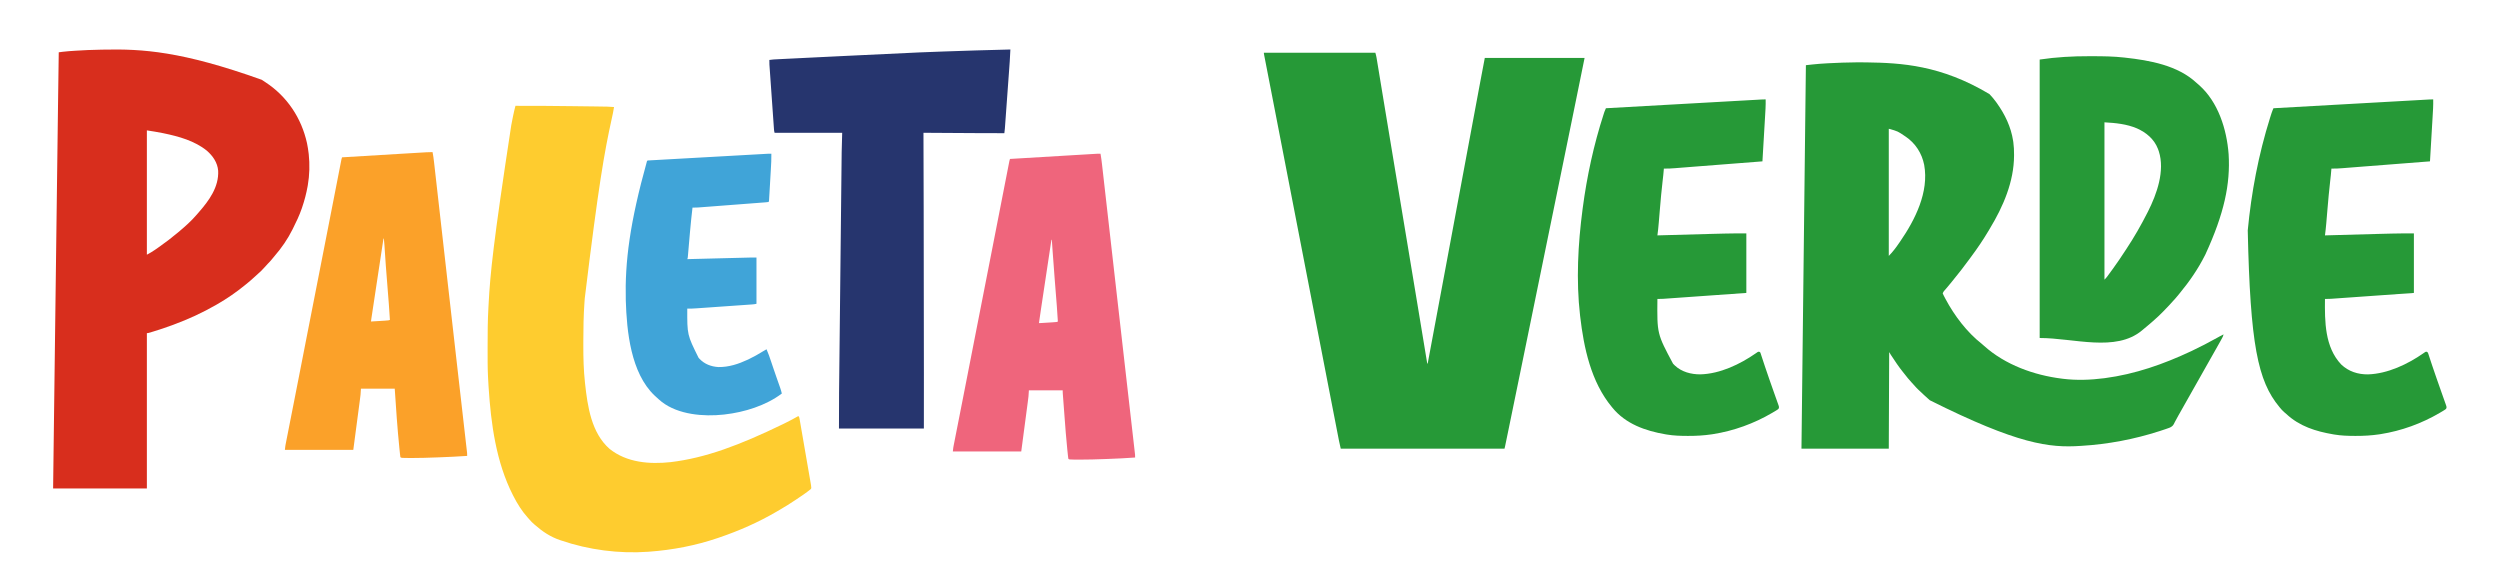 <?xml version="1.0" encoding="UTF-8"?>
<svg version="1.1" xmlns="http://www.w3.org/2000/svg" width="6213" height="1435">
<path d="M0 0 C91.41 0 182.82 0 277 0 C278.236 4.327 279.296 8.152 280.014 12.512 C280.279 14.102 280.279 14.102 280.549 15.725 C280.738 16.882 280.926 18.04 281.121 19.232 C281.328 20.485 281.536 21.739 281.75 23.03 C282.211 25.815 282.67 28.601 283.127 31.388 C283.896 36.076 284.671 40.764 285.446 45.451 C286.622 52.564 287.795 59.678 288.966 66.791 C290.93 78.712 292.899 90.632 294.87 102.552 C295.045 103.609 295.22 104.667 295.4 105.756 C296.321 111.328 297.243 116.899 298.164 122.471 C298.948 127.207 299.731 131.943 300.513 136.678 C308.207 183.223 315.936 229.762 323.672 276.299 C324.145 279.144 324.618 281.989 325.091 284.833 C329.956 314.097 334.821 343.361 339.688 372.625 C344.746 403.048 349.805 433.471 354.862 463.894 C355.343 466.788 355.825 469.681 356.306 472.575 C364.497 521.846 372.676 571.12 380.83 620.398 C382.042 627.723 383.255 635.049 384.468 642.374 C385.304 647.428 386.141 652.482 386.978 657.537 C387.179 658.75 387.379 659.963 387.586 661.213 C389.904 675.211 392.218 689.21 394.528 703.21 C395.919 711.638 397.313 720.067 398.709 728.494 C399.641 734.126 400.57 739.758 401.497 745.39 C402.046 748.724 402.599 752.057 403.152 755.39 C403.404 756.911 403.654 758.431 403.903 759.952 C404.237 761.992 404.576 764.032 404.917 766.071 C405.197 767.766 405.197 767.766 405.482 769.496 C405.746 771.93 405.746 771.93 407 773 C422.05 692.631 437.08 612.257 452.062 531.875 C452.232 530.966 452.401 530.057 452.576 529.121 C455.545 513.192 458.513 497.264 461.482 481.335 C466.928 452.111 472.377 422.887 477.828 393.664 C478.105 392.182 478.105 392.182 478.387 390.67 C482.313 369.622 486.239 348.573 490.166 327.525 C491.851 318.492 493.536 309.46 495.221 300.427 C495.597 298.411 495.973 296.395 496.349 294.378 C501.939 264.416 507.526 234.454 513.111 204.491 C514.569 196.672 516.026 188.853 517.484 181.033 C517.79 179.393 517.79 179.393 518.102 177.72 C519.122 172.249 520.142 166.778 521.162 161.307 C523.323 149.72 525.482 138.133 527.642 126.546 C529.112 118.655 530.583 110.764 532.055 102.872 C532.898 98.352 533.741 93.831 534.583 89.311 C534.741 88.459 534.9 87.607 535.063 86.729 C535.35 85.19 535.637 83.651 535.923 82.111 C540.217 59.062 544.613 36.033 549 13 C630.84 13 712.68 13 797 13 C781.799 87.838 781.799 87.838 777.008 111.351 C776.553 113.584 776.098 115.817 775.643 118.05 C773.497 128.588 771.35 139.125 769.202 149.663 C768.681 152.221 768.159 154.779 767.638 157.337 C756.074 214.079 744.467 270.811 732.817 327.535 C725.944 361.008 719.083 394.483 712.221 427.957 C711.688 430.56 711.155 433.162 710.621 435.765 C700.043 487.371 689.477 538.981 678.924 590.592 C677.42 597.943 675.917 605.294 674.414 612.645 C674.214 613.625 674.214 613.625 674.009 614.625 C665.497 656.249 656.965 697.869 648.434 739.489 C644.874 756.851 641.318 774.214 637.763 791.578 C627.745 840.505 617.723 889.432 607.626 938.343 C607.005 941.352 606.384 944.361 605.763 947.37 C604.81 951.991 603.855 956.612 602.9 961.234 C602.554 962.906 602.209 964.578 601.864 966.251 C601.397 968.513 600.929 970.775 600.461 973.037 C600.071 974.923 600.071 974.923 599.673 976.847 C599.162 979.242 598.594 981.624 598 984 C463.69 984 329.38 984 191 984 C187.625 969.375 187.625 969.375 186.669 964.458 C186.448 963.331 186.228 962.205 186.001 961.043 C185.77 959.853 185.54 958.662 185.302 957.435 C185.046 956.122 184.79 954.809 184.534 953.496 C183.84 949.938 183.149 946.379 182.459 942.82 C181.716 938.995 180.971 935.17 180.226 931.345 C178.777 923.907 177.331 916.468 175.886 909.029 C174.704 902.942 173.52 896.855 172.336 890.768 C172.082 889.461 172.082 889.461 171.822 888.127 C171.478 886.359 171.134 884.591 170.791 882.824 C166.522 860.883 162.26 838.942 158 817 C157.852 816.238 157.704 815.475 157.551 814.69 C150.731 779.559 143.925 744.426 137.123 709.292 C136.856 707.918 136.59 706.543 136.324 705.168 C136.191 704.483 136.059 703.797 135.922 703.09 C130.303 674.069 124.68 645.049 119.057 616.028 C117.894 610.026 116.732 604.023 115.569 598.021 C106.458 550.995 97.34 503.971 88.214 456.948 C78.966 409.301 69.731 361.651 60.5 314 C51.3 266.509 42.097 219.018 32.881 171.53 C31.405 163.926 29.93 156.322 28.455 148.717 C23.836 124.91 19.215 101.103 14.587 77.297 C12.987 69.065 11.388 60.833 9.789 52.601 C8.535 46.145 7.279 39.689 6.022 33.233 C5.269 29.36 4.517 25.487 3.765 21.614 C3.42 19.838 3.074 18.061 2.728 16.284 C2.261 13.889 1.796 11.493 1.332 9.097 C1.195 8.398 1.058 7.699 0.917 6.978 C0 2.228 0 2.228 0 0 Z " fill="#269937" transform="translate(3141,131)"/>
<path d="M0 0 C7.118 -0.087 14.229 -0.056 21.346 0.05 C22.661 0.068 23.975 0.086 25.33 0.104 C111.467 1.373 209.705 6.665 330.585 78.936 C336.703 85.263 342.198 91.918 347.346 99.05 C347.798 99.674 348.25 100.297 348.715 100.939 C368.943 129.082 384.101 160.496 389.346 195.05 C389.521 196.191 389.695 197.332 389.875 198.508 C391.323 208.882 391.709 219.084 391.659 229.55 C391.656 230.381 391.654 231.212 391.651 232.069 C391.354 296.617 364.844 357.969 331.903 412.471 C330.519 414.763 329.156 417.066 327.799 419.375 C315.03 440.91 300.811 461.878 285.887 481.973 C284.182 484.271 282.492 486.58 280.803 488.89 C274.105 498.039 267.322 507.111 260.346 516.05 C259.923 516.594 259.5 517.138 259.064 517.699 C252.101 526.645 244.991 535.467 237.818 544.246 C236.523 545.833 235.233 547.424 233.944 549.015 C230.735 552.967 227.5 556.886 224.163 560.73 C223.614 561.363 223.064 561.997 222.499 562.649 C221.418 563.893 220.332 565.133 219.242 566.369 C217.027 568.915 215.425 570.815 214.346 574.05 C215.228 576.499 215.228 576.499 216.67 579.144 C217.198 580.165 217.726 581.186 218.27 582.238 C218.852 583.331 219.434 584.424 220.034 585.55 C220.627 586.674 221.219 587.798 221.83 588.957 C243.465 629.459 274.647 670.735 310.971 699.167 C313.202 700.936 315.266 702.796 317.346 704.738 C369.822 751.779 441.408 777.488 510.346 786.05 C511.256 786.169 512.167 786.287 513.104 786.41 C546.595 790.603 581.906 789.373 615.346 785.05 C616.08 784.956 616.814 784.861 617.57 784.763 C692.305 774.971 763.383 749.99 831.346 718.05 C832.279 717.612 832.279 717.612 833.23 717.166 C854.757 707.044 875.688 696.04 896.475 684.494 C897.083 684.157 897.69 683.82 898.317 683.473 C899.98 682.55 901.642 681.625 903.304 680.701 C906.287 679.082 909.302 677.55 912.346 676.05 C911.676 679.365 910.44 681.988 908.827 684.953 C908.305 685.914 907.784 686.876 907.247 687.867 C906.681 688.897 906.116 689.927 905.534 690.988 C904.949 692.06 904.365 693.131 903.762 694.236 C898.586 703.689 893.249 713.047 887.873 722.388 C885.197 727.055 882.553 731.74 879.909 736.425 C879.369 737.382 878.828 738.338 878.272 739.324 C877.177 741.264 876.082 743.203 874.987 745.143 C872.276 749.947 869.561 754.748 866.846 759.55 C865.763 761.467 864.68 763.384 863.596 765.3 C848.43 792.134 833.263 818.967 818.096 845.8 C817.56 846.749 817.023 847.698 816.471 848.676 C815.389 850.59 814.307 852.503 813.226 854.417 C809.935 860.236 806.649 866.058 803.369 871.883 C802.279 873.814 801.183 875.742 800.083 877.667 C797.465 882.25 794.915 886.846 792.506 891.542 C792.046 892.409 791.586 893.276 791.112 894.168 C790.262 895.772 789.439 897.391 788.65 899.026 C784.911 905.943 779.563 907.65 772.346 910.05 C771.07 910.497 769.795 910.945 768.521 911.394 C764.19 912.902 759.835 914.328 755.471 915.738 C754.674 915.996 753.877 916.254 753.056 916.52 C690.614 936.652 624.85 949.192 559.346 953.05 C558.503 953.107 557.66 953.163 556.792 953.221 C479.895 958.353 401.473 949.442 182.479 839.816 C181.434 838.895 180.389 837.973 179.346 837.05 C178.477 836.282 177.609 835.514 176.713 834.722 C174.243 832.514 171.791 830.287 169.346 828.05 C168.837 827.586 168.328 827.122 167.803 826.644 C158.915 818.537 150.11 810.409 142.276 801.257 C140.394 799.105 138.454 797.015 136.499 794.928 C130.543 788.547 125.126 781.86 119.815 774.938 C118.341 773.043 116.833 771.18 115.315 769.32 C104.904 756.439 95.871 742.646 86.764 728.832 C86.333 728.177 85.901 727.523 85.456 726.848 C82.469 722.296 82.469 722.296 81.346 720.05 C81.016 799.25 80.686 878.45 80.346 960.05 C8.736 960.05 -62.874 960.05 -136.654 960.05 C-135.939 897.824 -135.939 897.824 -135.689 875.99 C-135.681 875.275 -135.672 874.56 -135.664 873.823 C-134.931 809.994 -134.198 746.166 -133.465 682.337 C-133.424 678.819 -133.384 675.301 -133.343 671.783 C-132.359 586.068 -131.374 500.354 -127.248 143.69 C-127.216 140.975 -127.185 138.259 -127.153 135.544 C-126.654 92.712 -126.154 49.881 -125.654 7.05 C-121.245 6.566 -116.837 6.086 -112.427 5.607 C-111.196 5.472 -109.964 5.337 -108.695 5.197 C-96.844 3.914 -84.991 3.088 -73.091 2.425 C-72.015 2.363 -70.938 2.301 -69.829 2.238 C-46.559 0.907 -23.302 0.321 0 0 Z M80.346 165.05 C80.346 269.33 80.346 373.61 80.346 481.05 C90.718 470.678 99.078 459.116 107.346 447.05 C107.779 446.423 108.212 445.795 108.659 445.148 C145.916 391.009 180.556 322.344 168.315 254.695 C162.554 225.871 146.471 200.87 122.03 184.421 C102.419 171.087 102.419 171.087 80.346 165.05 Z " fill="#269937" transform="translate(4613.654,154.95)"/>
<path d="M0 0 C3.18 2.18 6.407 4.284 9.635 6.392 C63.066 41.407 98.742 95.226 112.454 157.583 C114.178 165.892 115.477 174.276 116.481 182.701 C116.625 183.852 116.625 183.852 116.771 185.026 C119.488 210.023 118.772 236.956 114.481 261.701 C114.283 262.847 114.084 263.994 113.879 265.175 C110.722 282.767 106.239 299.788 100.481 316.701 C99.981 318.182 99.981 318.182 99.471 319.693 C93.529 337.034 85.704 353.357 77.481 369.701 C77.059 370.553 76.636 371.405 76.2 372.283 C64.477 395.852 49.26 417.915 32.009 437.771 C29.518 440.658 27.12 443.604 24.731 446.576 C21.708 450.293 18.577 453.726 15.134 457.052 C13.461 458.721 11.944 460.46 10.419 462.263 C3.127 470.71 -4.959 478.73 -13.476 485.939 C-15.624 487.791 -17.705 489.709 -19.783 491.639 C-25.832 497.252 -32.073 502.543 -38.519 507.701 C-39.649 508.623 -40.78 509.546 -41.909 510.47 C-63.4 527.97 -86.455 543.944 -110.519 557.701 C-111.379 558.197 -112.239 558.694 -113.126 559.205 C-147.255 578.847 -182.592 595.102 -219.519 608.701 C-221.306 609.361 -221.306 609.361 -223.129 610.036 C-238.233 615.591 -253.426 620.728 -268.831 625.388 C-269.923 625.719 -269.923 625.719 -271.038 626.057 C-283.113 629.701 -283.113 629.701 -285.519 629.701 C-285.519 757.081 -285.519 884.461 -285.519 1015.701 C-362.409 1015.701 -439.299 1015.701 -518.519 1015.701 C-517.659 946.939 -517.659 946.939 -517.335 921.124 C-517.325 920.32 -517.315 919.517 -517.304 918.689 C-516.144 826.147 -514.981 733.605 -510.353 374.484 C-509.974 345.281 -509.597 316.079 -509.219 286.876 C-508.77 252.118 -508.321 217.359 -507.871 182.601 C-507.835 179.816 -507.799 177.032 -507.763 174.248 C-507.739 172.404 -507.715 170.56 -507.692 168.717 C-507.517 155.237 -507.343 141.758 -507.169 128.278 C-506.972 113.074 -506.776 97.87 -506.578 82.666 C-506.479 74.984 -506.379 67.301 -506.28 59.619 C-505.73 16.979 -505.138 -25.66 -504.519 -68.299 C-502.129 -68.624 -499.739 -68.947 -497.349 -69.269 C-496.342 -69.406 -496.342 -69.406 -495.315 -69.546 C-490.035 -70.255 -484.771 -70.765 -479.456 -71.116 C-478.577 -71.177 -477.699 -71.238 -476.793 -71.302 C-474.955 -71.429 -473.117 -71.554 -471.279 -71.677 C-468.55 -71.86 -465.821 -72.051 -463.093 -72.243 C-442.546 -73.665 -422 -74.419 -401.41 -74.802 C-398.19 -74.862 -394.971 -74.927 -391.751 -74.993 C-297.14 -76.865 -199.792 -71.477 0 0 Z M-285.519 125.701 C-285.519 227.671 -285.519 329.641 -285.519 434.701 C-278.504 430.874 -271.951 427.172 -265.456 422.638 C-264.242 421.798 -264.242 421.798 -263.003 420.941 C-260.502 419.203 -258.009 417.455 -255.519 415.701 C-254.366 414.889 -254.366 414.889 -253.19 414.061 C-237.849 403.21 -222.918 391.777 -208.519 379.701 C-207.739 379.049 -207.739 379.049 -206.944 378.384 C-190.991 365.001 -174.943 350.881 -161.444 334.97 C-159.835 333.074 -158.206 331.203 -156.562 329.337 C-131.081 300.36 -106.297 266.418 -108.328 225.991 C-110.017 205.727 -121.483 189.246 -136.487 176.158 C-166.606 151.745 -206.2 140.751 -243.519 133.013 C-244.183 132.875 -244.847 132.736 -245.531 132.593 C-258.8 129.845 -272.12 127.844 -285.519 125.701 Z " fill="#D82E1D" transform="translate(650.519,198.299)"/>
<path d="M0 0 C46.945 -0.156 93.875 0.229 140.816 0.834 C148.132 0.928 155.448 1.016 162.765 1.103 C170.833 1.199 178.901 1.299 186.97 1.401 C190.34 1.443 193.711 1.484 197.082 1.524 C230.322 1.917 230.322 1.917 245 3 C243.439 13.414 241.16 23.639 238.893 33.917 C221.157 114.584 206.535 196.011 172.25 478.462 C172.008 481.887 171.757 485.31 171.504 488.734 C169.156 521.1 168.717 553.41 168.69 585.847 C168.688 588.948 168.682 592.05 168.676 595.151 C168.635 626.137 169.352 656.985 172.75 687.812 C172.833 688.58 172.916 689.347 173.002 690.137 C179.211 746.955 188.603 812.864 234.004 852.598 C276.548 886.711 333.299 891.155 385.702 885.481 C472.531 875.046 556.878 843.457 665.02 790.994 C667.288 789.856 669.563 788.734 671.84 787.613 C682.42 782.391 692.785 776.906 703 771 C705.749 773.749 705.717 775.949 706.379 779.775 C706.504 780.479 706.628 781.184 706.756 781.91 C707.172 784.282 707.576 786.655 707.981 789.029 C708.276 790.725 708.572 792.422 708.869 794.118 C709.673 798.735 710.468 803.353 711.261 807.972 C712.091 812.8 712.93 817.628 713.767 822.455 C715.173 830.566 716.573 838.677 717.968 846.79 C719.582 856.17 721.205 865.55 722.832 874.928 C724.396 883.943 725.956 892.959 727.512 901.976 C728.175 905.815 728.84 909.655 729.505 913.494 C730.289 918.016 731.068 922.54 731.845 927.064 C732.13 928.724 732.417 930.385 732.706 932.045 C733.099 934.311 733.488 936.577 733.875 938.844 C734.202 940.747 734.202 940.747 734.537 942.689 C735.59 950.218 735.59 950.218 733.742 952.668 C722.143 962.108 709.622 970.399 697.188 978.688 C696.118 979.401 696.118 979.401 695.027 980.129 C682.822 988.257 670.452 996.019 657.771 1003.389 C655.158 1004.908 652.555 1006.445 649.953 1007.984 C604.495 1034.658 555.877 1056.097 506 1073 C504.911 1073.373 503.822 1073.746 502.701 1074.13 C447.769 1092.826 390.802 1103.7 333 1108 C332.046 1108.072 331.093 1108.144 330.11 1108.218 C257.314 1113.423 181.973 1103.67 113 1080 C112.238 1079.745 111.477 1079.491 110.692 1079.229 C87.406 1071.406 67.306 1058.163 49 1042 C48.156 1041.278 47.311 1040.556 46.441 1039.812 C42.29 1036.228 38.503 1032.538 34.977 1028.336 C33.508 1026.601 31.996 1024.903 30.461 1023.227 C16.163 1007.454 4.654 988.928 -5 970 C-5.496 969.033 -5.991 968.066 -6.502 967.07 C-48.144 885.103 -60.828 790.395 -66.688 699.688 C-66.749 698.745 -66.81 697.803 -66.872 696.832 C-67.294 690.223 -67.662 683.613 -68 677 C-68.049 676.064 -68.099 675.127 -68.15 674.163 C-69.381 649.983 -69.2 625.766 -69.188 601.562 C-69.187 600.447 -69.187 599.332 -69.187 598.183 C-69.177 565.818 -69.062 533.516 -67.184 501.196 C-66.985 497.733 -66.796 494.27 -66.609 490.807 C-62.579 416.816 -55.537 343.066 -10.49 48.71 C-10.207 47.247 -9.925 45.785 -9.642 44.322 C-8.719 39.536 -7.786 34.752 -6.848 29.969 C-6.619 28.789 -6.39 27.61 -6.154 26.394 C-4.397 17.516 -2.256 8.762 0 0 Z " fill="#FECC2F" transform="translate(1281,263)"/>
<path d="M0 0 C-0.728 19.702 -2.257 39.352 -3.694 59.011 C-4.054 63.947 -4.411 68.882 -4.769 73.818 C-5.369 82.086 -5.971 90.354 -6.575 98.622 C-7.271 108.164 -7.964 117.707 -8.655 127.25 C-9.324 136.473 -9.994 145.696 -10.666 154.918 C-10.95 158.827 -11.234 162.737 -11.517 166.646 C-11.85 171.242 -12.185 175.838 -12.522 180.433 C-12.645 182.115 -12.767 183.797 -12.888 185.479 C-13.055 187.781 -13.223 190.082 -13.393 192.384 C-13.487 193.669 -13.58 194.954 -13.677 196.279 C-14.018 200.205 -14.488 204.092 -15 208 C-38.724 208.033 -62.446 207.948 -86.17 207.798 C-90.759 207.769 -95.349 207.742 -99.938 207.714 C-108.568 207.662 -117.198 207.608 -125.828 207.555 C-135.678 207.493 -145.529 207.433 -155.38 207.373 C-175.586 207.25 -195.793 207.126 -216 207 C-215.997 208.112 -215.997 208.112 -215.994 209.247 C-215.824 268.71 -215.663 328.173 -215.509 387.636 C-215.5 391.113 -215.491 394.591 -215.482 398.069 C-215.195 508.806 -214.947 619.543 -214.937 801.891 C-214.938 804.573 -214.938 807.256 -214.939 809.938 C-214.942 822.228 -214.945 834.517 -214.949 846.807 C-214.949 847.585 -214.95 848.362 -214.95 849.163 C-214.96 880.109 -214.981 911.054 -215 942 C-284.63 942 -354.26 942 -426 942 C-426 875.324 -426 875.324 -425.741 852.709 C-425.713 850.017 -425.684 847.324 -425.656 844.631 C-425.597 838.927 -425.535 833.223 -425.472 827.519 C-425.378 819.036 -425.287 810.553 -425.197 802.07 C-425.036 786.903 -424.872 771.736 -424.706 756.569 C-424.56 743.311 -424.417 730.053 -424.274 716.795 C-424.264 715.908 -424.255 715.02 -424.245 714.106 C-424.206 710.504 -424.167 706.901 -424.128 703.298 C-423.766 669.686 -423.4 636.074 -423.033 602.462 C-422.707 572.693 -422.385 542.923 -422.066 513.154 C-421.706 479.553 -421.343 445.953 -420.977 412.353 C-420.938 408.766 -420.899 405.179 -420.86 401.592 C-420.851 400.709 -420.841 399.826 -420.831 398.917 C-420.687 385.658 -420.544 372.4 -420.402 359.141 C-420.241 344.068 -420.077 328.995 -419.91 313.921 C-419.817 305.513 -419.726 297.106 -419.638 288.698 C-419.578 283.056 -419.516 277.414 -419.452 271.773 C-419.416 268.577 -419.381 265.381 -419.349 262.185 C-419.337 261.015 -419.325 259.845 -419.312 258.639 C-419.302 257.635 -419.292 256.632 -419.282 255.597 C-419.072 239.375 -418.524 223.232 -418 207 C-473.44 207 -528.88 207 -586 207 C-587.118 203.646 -587.327 200.769 -587.576 197.239 C-587.626 196.548 -587.676 195.857 -587.727 195.145 C-587.893 192.824 -588.054 190.502 -588.215 188.181 C-588.333 186.519 -588.452 184.856 -588.57 183.194 C-588.892 178.673 -589.209 174.152 -589.525 169.631 C-589.856 164.9 -590.191 160.168 -590.525 155.437 C-591.087 147.485 -591.646 139.533 -592.202 131.581 C-592.845 122.397 -593.493 113.212 -594.143 104.028 C-594.769 95.19 -595.392 86.352 -596.013 77.513 C-596.277 73.755 -596.542 69.996 -596.808 66.237 C-597.122 61.805 -597.433 57.371 -597.741 52.938 C-597.855 51.314 -597.969 49.691 -598.085 48.067 C-598.243 45.843 -598.397 43.62 -598.551 41.396 C-598.638 40.153 -598.726 38.911 -598.815 37.631 C-599.013 33.742 -599.031 29.893 -599 26 C-592.188 24.838 -585.352 24.579 -578.458 24.243 C-577.068 24.174 -575.679 24.104 -574.289 24.033 C-570.471 23.841 -566.653 23.652 -562.835 23.465 C-558.699 23.261 -554.562 23.053 -550.426 22.847 C-540.36 22.344 -530.295 21.848 -520.229 21.353 C-515.422 21.116 -510.615 20.878 -505.808 20.641 C-479.975 19.365 -454.141 18.102 -428.307 16.846 C-421.87 16.533 -415.433 16.22 -408.996 15.906 C-218.832 6.636 -218.832 6.636 -87.312 2.375 C-86.176 2.341 -85.04 2.307 -83.869 2.271 C-8.328 0 -8.328 0 0 0 Z " fill="#26356E" transform="translate(2511,123)"/>
<path d="M0 0 C0.392 15.19 -0.71 30.334 -1.615 45.489 C-1.843 49.313 -2.065 53.138 -2.288 56.963 C-2.709 64.181 -3.135 71.398 -3.563 78.615 C-4.05 86.842 -4.532 95.07 -5.014 103.298 C-6.003 120.199 -7 137.1 -8 154 C-30.571 155.757 -53.142 157.513 -75.713 159.269 C-86.2 160.085 -96.686 160.901 -107.173 161.717 C-110.245 161.956 -113.318 162.195 -116.39 162.434 C-118.425 162.592 -120.459 162.751 -122.493 162.909 C-133.463 163.763 -144.433 164.616 -155.402 165.467 C-159.23 165.764 -163.057 166.06 -166.885 166.357 C-167.808 166.429 -168.732 166.501 -169.683 166.574 C-180.14 167.386 -190.596 168.203 -201.05 169.034 C-205.95 169.423 -210.851 169.809 -215.751 170.195 C-218.873 170.442 -221.995 170.694 -225.117 170.947 C-234.438 171.686 -243.643 172.242 -253 172 C-253.045 172.709 -253.091 173.418 -253.138 174.148 C-253.792 183.479 -254.868 192.737 -255.973 202.023 C-258.813 226.041 -260.944 250.099 -262.935 274.2 C-263.612 282.381 -264.298 290.562 -264.987 298.742 C-265.222 301.54 -265.452 304.338 -265.682 307.137 C-266.541 317.464 -267.616 327.729 -269 338 C-268.402 337.982 -267.804 337.963 -267.188 337.944 C-226.03 336.683 -184.868 335.578 -143.703 334.529 C-139.06 334.411 -134.418 334.29 -129.775 334.168 C-123.378 334.001 -116.981 333.838 -110.584 333.678 C-108.224 333.618 -105.865 333.557 -103.505 333.495 C-84.992 333.006 -66.532 333 -48 333 C-48 381.84 -48 430.68 -48 481 C-101.093 484.762 -101.093 484.762 -123.324 486.332 C-138.681 487.417 -154.037 488.502 -169.393 489.591 C-180.576 490.384 -191.76 491.176 -202.943 491.965 C-208.865 492.382 -214.786 492.801 -220.707 493.222 C-226.282 493.618 -231.857 494.012 -237.432 494.404 C-239.476 494.548 -241.521 494.693 -243.565 494.839 C-246.361 495.039 -249.156 495.235 -251.952 495.431 C-253.16 495.518 -253.16 495.518 -254.392 495.607 C-259.274 495.944 -264.106 496.051 -269 496 C-269.887 582.464 -269.887 582.464 -230.23 656.73 C-229.494 657.479 -228.758 658.228 -228 659 C-227.316 659.697 -226.631 660.395 -225.926 661.113 C-208.889 677.331 -185.143 683.554 -162.128 683.351 C-113.507 682.093 -63.681 658.313 -24.342 630.924 C-23.179 630.132 -23.179 630.132 -21.992 629.324 C-21.315 628.851 -20.638 628.377 -19.941 627.889 C-18 627 -18 627 -15.984 627.21 C-14 628 -14 628 -13.012 629.615 C-12.782 630.318 -12.552 631.021 -12.315 631.746 C-12.043 632.549 -11.771 633.353 -11.49 634.181 C-11.209 635.068 -10.927 635.954 -10.637 636.867 C-10.328 637.791 -10.02 638.716 -9.702 639.668 C-9.034 641.676 -8.373 643.687 -7.719 645.7 C-6.676 648.91 -5.614 652.114 -4.547 655.316 C-3.445 658.624 -2.343 661.931 -1.248 665.241 C1.934 674.85 5.235 684.413 8.588 693.963 C9.501 696.566 10.41 699.169 11.318 701.773 C14.311 710.356 17.327 718.931 20.377 727.493 C21.892 731.752 23.397 736.013 24.902 740.275 C25.629 742.327 26.36 744.378 27.096 746.426 C28.117 749.267 29.123 752.113 30.125 754.961 C30.586 756.227 30.586 756.227 31.057 757.518 C33.642 764.949 33.642 764.949 32 769 C29.473 771.105 29.473 771.105 26.062 773.188 C25.123 773.763 25.123 773.763 24.165 774.351 C22.122 775.589 20.064 776.797 18 778 C17.015 778.582 17.015 778.582 16.01 779.176 C-28.731 805.458 -79.327 823.833 -130.625 831.875 C-131.843 832.066 -133.061 832.257 -134.315 832.454 C-153.555 835.282 -172.689 836.383 -192.125 836.312 C-193.731 836.309 -193.731 836.309 -195.369 836.306 C-212.083 836.252 -228.475 835.729 -245 833 C-246.238 832.796 -247.475 832.592 -248.75 832.382 C-298.69 823.88 -347.999 806.622 -381 766 C-381.427 765.485 -381.855 764.97 -382.295 764.439 C-434.001 702.095 -451.899 617.627 -461 539 C-461.079 538.319 -461.158 537.638 -461.239 536.936 C-471.218 449.588 -466.424 359.939 -455 273 C-454.878 272.074 -454.757 271.147 -454.631 270.192 C-444.176 191.059 -427.277 112.925 -402.68 36.965 C-402.452 36.257 -402.225 35.549 -401.99 34.819 C-401.771 34.152 -401.553 33.484 -401.328 32.797 C-401.143 32.229 -400.957 31.661 -400.767 31.075 C-399.63 28 -398.297 25.011 -397 22 C-349.661 19.342 -302.322 16.683 -254.983 14.025 C-249.388 13.711 -243.793 13.397 -238.199 13.083 C-237.085 13.02 -235.971 12.958 -234.824 12.893 C-216.814 11.882 -198.804 10.871 -180.794 9.859 C-162.3 8.821 -143.806 7.782 -125.312 6.744 C-113.91 6.104 -102.507 5.463 -91.105 4.823 C-83.275 4.383 -75.445 3.944 -67.616 3.504 C-63.105 3.251 -58.595 2.997 -54.084 2.744 C-49.942 2.511 -45.8 2.279 -41.658 2.046 C-40.171 1.963 -38.685 1.879 -37.199 1.796 C-36.51 1.757 -35.822 1.719 -35.112 1.679 C-34.436 1.641 -33.761 1.603 -33.065 1.564 C-31.082 1.452 -29.099 1.342 -27.116 1.231 C-24.13 1.064 -21.145 0.893 -18.16 0.721 C-16.536 0.628 -14.913 0.535 -13.29 0.443 C-12.536 0.398 -11.783 0.354 -11.006 0.309 C-7.333 0.1 -3.68 -0.051 0 0 Z " fill="#269937" transform="translate(4388,247)"/>
<path d="M0 0 C0.392 15.19 -0.71 30.334 -1.615 45.489 C-1.843 49.313 -2.065 53.138 -2.288 56.963 C-2.709 64.181 -3.135 71.398 -3.563 78.615 C-4.05 86.842 -4.532 95.07 -5.014 103.298 C-6.003 120.199 -7 137.1 -8 154 C-30.571 155.757 -53.142 157.513 -75.713 159.269 C-86.2 160.085 -96.686 160.901 -107.173 161.717 C-110.245 161.956 -113.318 162.195 -116.39 162.434 C-118.425 162.592 -120.459 162.751 -122.493 162.909 C-133.463 163.763 -144.433 164.616 -155.402 165.467 C-159.23 165.764 -163.057 166.06 -166.885 166.357 C-167.808 166.429 -168.732 166.501 -169.683 166.574 C-180.14 167.386 -190.596 168.203 -201.05 169.034 C-205.95 169.423 -210.851 169.809 -215.751 170.195 C-218.873 170.442 -221.995 170.694 -225.117 170.947 C-234.438 171.686 -243.643 172.242 -253 172 C-253.045 172.703 -253.091 173.405 -253.138 174.129 C-253.806 183.613 -254.88 193.033 -255.973 202.476 C-258.745 226.549 -260.912 250.658 -262.935 274.805 C-263.613 282.882 -264.298 290.958 -264.987 299.033 C-265.222 301.794 -265.452 304.554 -265.682 307.315 C-266.547 317.581 -267.628 327.788 -269 338 C-268.402 337.982 -267.804 337.963 -267.188 337.944 C-226.03 336.683 -184.868 335.578 -143.703 334.529 C-139.06 334.411 -134.418 334.29 -129.775 334.168 C-123.378 334.001 -116.981 333.838 -110.584 333.678 C-108.224 333.618 -105.865 333.557 -103.505 333.495 C-84.992 333.006 -66.532 333 -48 333 C-48 381.84 -48 430.68 -48 481 C-101.093 484.762 -101.093 484.762 -123.324 486.332 C-138.681 487.417 -154.037 488.502 -169.393 489.591 C-180.576 490.384 -191.76 491.176 -202.943 491.965 C-208.865 492.382 -214.786 492.801 -220.707 493.222 C-226.282 493.618 -231.857 494.012 -237.432 494.404 C-239.476 494.548 -241.521 494.693 -243.565 494.839 C-246.361 495.039 -249.156 495.235 -251.952 495.431 C-253.16 495.518 -253.16 495.518 -254.392 495.607 C-259.274 495.944 -264.106 496.051 -269 496 C-269.551 551.997 -269.6 615.369 -228.688 658.75 C-210.393 676.213 -186.951 683.734 -161.925 683.403 C-113.294 681.817 -63.736 658.352 -24.342 630.924 C-23.179 630.132 -23.179 630.132 -21.992 629.324 C-21.315 628.851 -20.638 628.377 -19.941 627.889 C-18 627 -18 627 -15.978 627.228 C-14 628 -14 628 -12.407 631.47 C-11.873 633.045 -11.357 634.626 -10.855 636.211 C-10.569 637.068 -10.283 637.926 -9.988 638.809 C-9.367 640.676 -8.754 642.545 -8.147 644.416 C-7.175 647.414 -6.184 650.406 -5.187 653.396 C-4.15 656.506 -3.115 659.616 -2.085 662.729 C1 672.051 4.21 681.326 7.464 690.59 C8.378 693.196 9.288 695.803 10.197 698.41 C13.287 707.276 16.398 716.133 19.539 724.981 C21.144 729.506 22.738 734.034 24.331 738.563 C25.106 740.758 25.885 742.951 26.669 745.143 C27.759 748.193 28.834 751.248 29.906 754.305 C30.4 755.669 30.4 755.669 30.904 757.06 C33.669 765.03 33.669 765.03 32 769 C29.473 771.105 29.473 771.105 26.062 773.188 C25.123 773.763 25.123 773.763 24.165 774.351 C22.122 775.589 20.064 776.797 18 778 C17.015 778.582 17.015 778.582 16.01 779.176 C-28.731 805.458 -79.327 823.833 -130.625 831.875 C-131.843 832.066 -133.061 832.257 -134.315 832.454 C-153.555 835.282 -172.689 836.383 -192.125 836.312 C-193.731 836.309 -193.731 836.309 -195.369 836.306 C-212.083 836.252 -228.475 835.729 -245 833 C-246.238 832.796 -247.475 832.592 -248.75 832.382 C-291.917 825.033 -332.291 812.321 -364.898 781.949 C-366.779 780.205 -368.706 778.565 -370.688 776.938 C-374.55 773.629 -377.767 769.917 -381 766 C-381.435 765.478 -381.869 764.955 -382.317 764.417 C-436.039 699.623 -454.662 609.298 -460.902 325.617 C-451.945 231.61 -434.53 138.413 -405.438 45.75 C-405.184 44.943 -404.93 44.136 -404.668 43.304 C-403.949 41.029 -403.224 38.756 -402.496 36.484 C-402.183 35.497 -402.183 35.497 -401.863 34.489 C-400.474 30.197 -398.794 26.132 -397 22 C-349.661 19.342 -302.322 16.683 -254.983 14.025 C-249.388 13.711 -243.793 13.397 -238.199 13.083 C-237.085 13.02 -235.971 12.958 -234.824 12.893 C-216.814 11.882 -198.804 10.871 -180.794 9.859 C-162.3 8.821 -143.806 7.782 -125.312 6.744 C-113.91 6.104 -102.507 5.463 -91.105 4.823 C-83.275 4.383 -75.445 3.944 -67.616 3.504 C-63.105 3.251 -58.595 2.997 -54.084 2.744 C-49.942 2.511 -45.8 2.279 -41.658 2.046 C-40.171 1.963 -38.685 1.879 -37.199 1.796 C-36.51 1.757 -35.822 1.719 -35.112 1.679 C-34.436 1.641 -33.761 1.603 -33.065 1.564 C-31.082 1.452 -29.099 1.342 -27.116 1.231 C-24.13 1.064 -21.145 0.893 -18.16 0.721 C-16.536 0.628 -14.913 0.535 -13.29 0.443 C-12.536 0.398 -11.783 0.354 -11.006 0.309 C-7.333 0.1 -3.68 -0.051 0 0 Z " fill="#269937" transform="translate(6047,247)"/>
<path d="M0 0 C2.743 0.006 5.485 0.008 8.228 0.011 C34.479 0.047 60.586 0.35 86.697 3.318 C87.489 3.405 88.281 3.492 89.098 3.582 C150.286 10.318 219.838 22.716 266.478 66.252 C268.46 68.097 270.493 69.834 272.572 71.568 C320.29 113.441 341.685 181.943 346.255 243.338 C350.916 317.759 335.097 391.487 288.697 492.318 C288.205 493.296 287.714 494.275 287.208 495.283 C270.341 528.682 248.962 559.808 225.121 588.59 C223.836 590.149 222.57 591.723 221.306 593.299 C216.408 599.403 211.232 605.177 205.884 610.884 C203.391 613.547 200.966 616.263 198.544 618.99 C193.742 624.337 188.721 629.446 183.631 634.515 C182.129 636.011 180.632 637.513 179.136 639.015 C174.362 643.793 169.538 648.46 164.406 652.853 C162.01 654.906 159.702 657.052 157.384 659.193 C152.975 663.211 148.462 667.045 143.818 670.787 C141.474 672.676 139.161 674.6 136.857 676.537 C136.16 677.119 135.464 677.701 134.746 678.301 C133.415 679.415 132.087 680.532 130.765 681.655 C65.515 736 -38.386 700.318 -123.303 700.318 C-123.303 471.958 -123.303 243.598 -123.303 8.318 C-82.266 2.162 -41.441 -0.087 0 0 Z M37.697 164.318 C37.697 293.348 37.697 422.378 37.697 555.318 C40.381 552.634 42.507 550.394 44.693 547.404 C45.244 546.654 45.795 545.903 46.363 545.13 C47.24 543.924 47.24 543.924 48.134 542.693 C48.756 541.841 49.378 540.989 50.019 540.112 C51.303 538.351 52.587 536.589 53.868 534.826 C55.479 532.617 57.102 530.419 58.732 528.224 C69.563 513.552 79.517 498.264 89.556 483.046 C90.531 481.568 91.509 480.092 92.487 478.617 C111.696 449.623 128.996 419.34 144.697 388.318 C145.129 387.469 145.562 386.62 146.008 385.745 C167.784 342.695 188.382 284.847 172.822 236.451 C172.45 235.417 172.079 234.383 171.697 233.318 C171.325 232.284 170.954 231.25 170.572 230.185 C161.157 205.967 141.744 189.832 118.544 179.404 C92.874 168.481 65.256 165.849 37.697 164.318 Z " fill="#269937" transform="translate(5192.303,139.682)"/>
<path d="M0 0 C1.675 8.442 2.775 16.901 3.731 25.451 C3.895 26.892 4.06 28.334 4.224 29.775 C4.674 33.723 5.119 37.671 5.564 41.619 C6.048 45.911 6.536 50.203 7.024 54.495 C7.876 61.996 8.726 69.497 9.573 76.998 C10.827 88.094 12.085 99.189 13.344 110.285 C15.448 128.821 17.548 147.357 19.646 165.893 C22.621 192.18 25.601 218.466 28.581 244.752 C29.368 251.69 30.155 258.628 30.941 265.566 C31.072 266.716 31.202 267.865 31.336 269.049 C31.532 270.775 31.532 270.775 31.731 272.536 C32.127 276.027 32.523 279.518 32.919 283.009 C34.517 297.1 36.114 311.192 37.711 325.283 C44.614 386.196 51.536 447.107 58.479 508.015 C59.608 517.924 60.738 527.833 61.867 537.743 C62.851 546.385 63.836 555.027 64.821 563.669 C64.928 564.602 65.034 565.535 65.144 566.497 C67.658 588.559 70.174 610.622 72.692 632.685 C74.357 647.268 76.02 661.852 77.681 676.437 C78.659 685.028 79.639 693.619 80.622 702.21 C81.273 707.906 81.922 713.602 82.57 719.298 C82.938 722.537 83.308 725.776 83.679 729.014 C84.078 732.491 84.473 735.967 84.867 739.444 C84.983 740.453 85.1 741.461 85.22 742.501 C85.324 743.424 85.428 744.348 85.535 745.3 C85.626 746.093 85.716 746.886 85.809 747.703 C86.012 750.146 86.032 752.551 86 755 C62.951 756.577 39.902 757.684 16.816 758.529 C14.15 758.626 11.485 758.725 8.819 758.824 C-11.785 759.583 -32.379 760.289 -53 760.25 C-53.849 760.249 -54.699 760.248 -55.574 760.247 C-77.813 760.187 -77.813 760.187 -80 758 C-80.381 755.296 -80.699 752.606 -80.98 749.891 C-81.12 748.577 -81.12 748.577 -81.263 747.236 C-81.578 744.242 -81.884 741.246 -82.188 738.25 C-82.348 736.678 -82.348 736.678 -82.512 735.074 C-87.476 686.163 -90.789 637.052 -94 588 C-121.72 588 -149.44 588 -178 588 C-178.33 592.95 -178.66 597.9 -179 603 C-179.547 607.77 -180.127 612.522 -180.766 617.279 C-180.947 618.653 -181.127 620.026 -181.307 621.4 C-181.783 625.027 -182.265 628.654 -182.749 632.28 C-183.204 635.703 -183.654 639.126 -184.104 642.549 C-185.419 652.512 -186.741 662.475 -188.062 672.438 C-192.487 705.881 -192.487 705.881 -197 740 C-253.1 740 -309.2 740 -367 740 C-365.875 729.875 -365.875 729.875 -364.916 725.004 C-364.7 723.897 -364.483 722.79 -364.261 721.649 C-364.025 720.459 -363.788 719.27 -363.545 718.044 C-363.294 716.761 -363.042 715.478 -362.783 714.156 C-362.09 710.623 -361.393 707.091 -360.694 703.559 C-359.945 699.766 -359.201 695.972 -358.456 692.178 C-357.17 685.635 -355.882 679.093 -354.593 672.551 C-352.539 662.134 -350.491 651.717 -348.443 641.299 C-347.747 637.758 -347.051 634.216 -346.355 630.675 C-346.182 629.796 -346.01 628.916 -345.831 628.01 C-344.598 621.737 -343.365 615.463 -342.131 609.19 C-337.833 587.343 -333.547 565.493 -329.277 543.641 C-329.08 542.632 -329.08 542.632 -328.879 541.604 C-327.439 534.231 -325.999 526.858 -324.559 519.485 C-321.913 505.935 -319.266 492.386 -316.617 478.836 C-316.484 478.155 -316.351 477.475 -316.214 476.774 C-309.358 441.697 -302.48 406.625 -295.601 371.552 C-294.808 367.51 -294.016 363.468 -293.223 359.426 C-293.066 358.626 -292.909 357.826 -292.747 357.002 C-291.006 348.124 -289.265 339.246 -287.523 330.367 C-287.367 329.569 -287.21 328.77 -287.049 327.948 C-280.379 293.937 -273.715 259.925 -267.055 225.913 C-266.046 220.762 -265.037 215.612 -264.029 210.461 C-257.98 179.577 -251.938 148.693 -245.911 117.805 C-244.828 112.254 -243.744 106.703 -242.661 101.152 C-242.51 100.38 -242.36 99.609 -242.204 98.814 C-241.602 95.729 -241 92.645 -240.398 89.56 C-238.65 80.605 -236.903 71.649 -235.158 62.693 C-233.956 56.523 -232.752 50.353 -231.547 44.183 C-231.054 41.655 -230.561 39.126 -230.069 36.597 C-229.4 33.158 -228.728 29.719 -228.056 26.28 C-227.86 25.272 -227.665 24.263 -227.463 23.224 C-227.284 22.308 -227.104 21.392 -226.919 20.448 C-226.764 19.655 -226.61 18.863 -226.451 18.047 C-226 16 -226 16 -225 13 C-175.768 9.954 -126.531 7.006 -77.291 4.1 C-71.856 3.779 -66.421 3.457 -60.986 3.135 C-54.278 2.737 -47.569 2.34 -40.86 1.946 C-37.383 1.741 -33.906 1.536 -30.429 1.329 C-26.612 1.102 -22.795 0.878 -18.978 0.655 C-17.86 0.588 -16.742 0.521 -15.59 0.452 C-10.383 0.15 -5.216 -0.078 0 0 Z M-122 215 C-126.043 241.711 -130.085 268.423 -134.126 295.134 C-136.002 307.536 -137.878 319.938 -139.755 332.339 C-141.391 343.144 -143.026 353.949 -144.66 364.754 C-145.526 370.479 -146.392 376.204 -147.259 381.929 C-148.074 387.311 -148.888 392.693 -149.702 398.075 C-150.001 400.056 -150.301 402.037 -150.601 404.019 C-151.009 406.712 -151.416 409.404 -151.823 412.097 C-151.944 412.892 -152.064 413.687 -152.189 414.505 C-152.757 417.739 -152.757 417.739 -153 421 C-141.962 420.536 -130.95 419.9 -119.938 419 C-118.897 418.917 -117.857 418.834 -116.785 418.749 C-115.813 418.667 -114.841 418.585 -113.84 418.5 C-112.977 418.428 -112.115 418.356 -111.226 418.281 C-108.832 418.052 -108.832 418.052 -106 417 C-106.648 403.845 -107.599 390.725 -108.651 377.596 C-108.934 374.057 -109.215 370.517 -109.495 366.977 C-109.894 361.935 -110.294 356.893 -110.694 351.851 C-116.598 277.514 -116.598 277.514 -118.947 241.022 C-119.015 239.965 -119.083 238.907 -119.153 237.818 C-119.273 235.943 -119.391 234.068 -119.507 232.192 C-119.869 226.446 -120.392 220.726 -121 215 C-121.33 215 -121.66 215 -122 215 Z " fill="#FBA129" transform="translate(1075,378)"/>
<path d="M0 0 C1.598 8.946 2.761 17.907 3.776 26.935 C3.945 28.417 4.114 29.899 4.283 31.381 C4.746 35.435 5.205 39.489 5.663 43.543 C6.162 47.951 6.664 52.358 7.166 56.766 C8.043 64.463 8.917 72.161 9.789 79.859 C11.078 91.233 12.371 102.607 13.665 113.982 C15.822 132.955 17.977 151.929 20.131 170.903 C22.249 189.568 24.368 208.232 26.489 226.896 C26.62 228.053 26.752 229.21 26.887 230.401 C27.686 237.435 28.486 244.468 29.285 251.501 C30.358 260.944 31.431 270.388 32.504 279.831 C32.773 282.201 33.043 284.57 33.312 286.94 C35.211 303.651 37.109 320.362 39.007 337.073 C45.772 396.631 52.551 456.188 59.345 515.743 C60.449 525.419 61.552 535.095 62.656 544.772 C63.51 552.264 64.365 559.756 65.219 567.249 C65.428 569.085 65.638 570.921 65.847 572.758 C68.286 594.139 70.725 615.521 73.167 636.902 C74.777 650.998 76.385 665.094 77.991 679.191 C78.935 687.473 79.88 695.754 80.828 704.036 C81.528 710.156 82.225 716.277 82.922 722.397 C83.203 724.871 83.486 727.345 83.77 729.818 C84.153 733.159 84.533 736.499 84.912 739.84 C85.024 740.808 85.135 741.776 85.251 742.774 C85.401 744.105 85.401 744.105 85.553 745.463 C85.64 746.224 85.727 746.986 85.817 747.77 C86.016 750.189 86.031 752.574 86 755 C63.726 756.653 41.452 757.714 19.132 758.529 C16.466 758.626 13.799 758.725 11.132 758.824 C-10.098 759.606 -31.315 760.287 -52.562 760.25 C-53.488 760.249 -54.413 760.248 -55.366 760.247 C-57.912 760.241 -60.458 760.225 -63.004 760.203 C-63.712 760.199 -64.419 760.194 -65.148 760.19 C-77.994 760.006 -77.994 760.006 -80 758 C-80.394 755.19 -80.727 752.394 -81.022 749.573 C-81.119 748.678 -81.215 747.784 -81.314 746.862 C-81.637 743.841 -81.95 740.819 -82.262 737.797 C-82.371 736.744 -82.481 735.691 -82.594 734.605 C-85.426 707.192 -87.475 679.719 -89.515 652.237 C-89.969 646.147 -90.431 640.057 -90.892 633.968 C-91.333 628.151 -91.77 622.333 -92.207 616.516 C-92.299 615.292 -92.391 614.069 -92.486 612.809 C-92.743 609.381 -92.999 605.953 -93.253 602.524 C-93.329 601.511 -93.406 600.497 -93.484 599.453 C-93.587 598.059 -93.587 598.059 -93.692 596.638 C-93.752 595.834 -93.812 595.029 -93.873 594.201 C-93.992 592.137 -94 590.067 -94 588 C-121.72 588 -149.44 588 -178 588 C-178.33 592.95 -178.66 597.9 -179 603 C-179.547 607.77 -180.127 612.522 -180.766 617.279 C-180.947 618.653 -181.127 620.026 -181.307 621.4 C-181.783 625.027 -182.265 628.654 -182.749 632.28 C-183.204 635.703 -183.654 639.126 -184.104 642.549 C-185.419 652.512 -186.741 662.475 -188.062 672.438 C-192.487 705.881 -192.487 705.881 -197 740 C-253.1 740 -309.2 740 -367 740 C-365.875 729.875 -365.875 729.875 -364.954 725.194 C-364.642 723.596 -364.642 723.596 -364.324 721.966 C-364.097 720.823 -363.871 719.681 -363.637 718.503 C-363.395 717.269 -363.153 716.034 -362.904 714.763 C-362.238 711.364 -361.568 707.966 -360.896 704.568 C-360.175 700.916 -359.459 697.262 -358.742 693.609 C-357.504 687.302 -356.263 680.996 -355.02 674.69 C-353.038 664.627 -351.06 654.563 -349.083 644.5 C-348.41 641.071 -347.737 637.643 -347.063 634.214 C-346.812 632.936 -346.812 632.936 -346.556 631.632 C-345.361 625.547 -344.164 619.462 -342.968 613.377 C-338.759 591.97 -334.561 570.561 -330.379 549.148 C-330.184 548.148 -330.184 548.148 -329.984 547.128 C-328.68 540.45 -327.376 533.773 -326.072 527.095 C-323.292 512.857 -320.51 498.62 -317.727 484.383 C-317.525 483.354 -317.525 483.354 -317.32 482.304 C-310.066 445.199 -302.782 408.1 -295.5 371 C-286.316 324.213 -277.142 277.425 -267.998 230.63 C-266.693 223.949 -265.387 217.269 -264.081 210.588 C-261.845 199.148 -259.61 187.707 -257.374 176.267 C-257.24 175.581 -257.106 174.895 -256.968 174.188 C-255.353 165.924 -253.738 157.661 -252.124 149.398 C-248.52 130.946 -244.914 112.495 -241.306 94.044 C-239.565 85.144 -237.826 76.243 -236.088 67.342 C-234.909 61.307 -233.729 55.272 -232.548 49.237 C-231.865 45.742 -231.182 42.248 -230.5 38.754 C-229.759 34.954 -229.015 31.156 -228.271 27.357 C-228.054 26.239 -227.836 25.121 -227.612 23.97 C-227.313 22.448 -227.313 22.448 -227.008 20.895 C-226.836 20.016 -226.665 19.137 -226.488 18.231 C-226 16 -226 16 -225 13 C-181.698 10.41 -138.396 7.824 -95.093 5.244 C-91.211 5.013 -87.328 4.781 -83.446 4.55 C-70.93 3.804 -58.415 3.06 -45.899 2.32 C-42.311 2.107 -38.724 1.894 -35.137 1.681 C-30.999 1.434 -26.862 1.189 -22.725 0.946 C-21.249 0.859 -19.773 0.771 -18.297 0.682 C-16.317 0.564 -14.337 0.448 -12.357 0.332 C-10.719 0.235 -10.719 0.235 -9.047 0.136 C-6.026 0.001 -3.023 -0.009 0 0 Z M-122 214 C-125.6 237.889 -129.199 261.777 -132.797 285.666 C-134.468 296.76 -136.139 307.854 -137.811 318.948 C-139.269 328.627 -140.727 338.305 -142.185 347.984 C-142.955 353.1 -143.726 358.217 -144.497 363.333 C-145.226 368.167 -145.954 373 -146.681 377.834 C-146.946 379.591 -147.211 381.348 -147.476 383.105 C-149.38 395.728 -151.209 408.36 -153 421 C-151.563 420.94 -150.127 420.881 -148.69 420.821 C-147.89 420.788 -147.09 420.755 -146.266 420.721 C-137.099 420.334 -127.957 419.746 -118.812 419 C-117.768 418.917 -116.723 418.834 -115.646 418.749 C-114.676 418.667 -113.706 418.585 -112.707 418.5 C-111.846 418.428 -110.984 418.356 -110.097 418.281 C-107.946 418.108 -107.946 418.108 -106 417 C-106.645 403.957 -107.58 390.948 -108.62 377.931 C-108.899 374.439 -109.176 370.946 -109.451 367.453 C-109.846 362.461 -110.241 357.469 -110.637 352.476 C-111.665 339.525 -112.684 326.573 -113.699 313.621 C-113.8 312.342 -113.9 311.062 -114.003 309.744 C-115.775 287.106 -117.467 264.463 -119.062 241.812 C-119.115 241.073 -119.167 240.333 -119.221 239.571 C-119.821 231.048 -120.415 222.524 -121 214 C-121.33 214 -121.66 214 -122 214 Z " fill="#EF657C" transform="translate(2735,382)"/>
<path d="M0 0 C0.239 13.014 -0.509 25.939 -1.277 38.926 C-1.41 41.209 -1.542 43.492 -1.674 45.775 C-1.949 50.526 -2.228 55.277 -2.509 60.028 C-2.869 66.126 -3.221 72.225 -3.571 78.324 C-3.841 83.023 -4.116 87.721 -4.392 92.42 C-4.524 94.67 -4.654 96.921 -4.783 99.172 C-4.963 102.3 -5.149 105.428 -5.336 108.556 C-5.388 109.488 -5.441 110.421 -5.495 111.381 C-5.547 112.229 -5.599 113.077 -5.652 113.95 C-5.695 114.688 -5.739 115.427 -5.783 116.187 C-6 118 -6 118 -7 120 C-9.339 120.371 -11.581 120.607 -13.938 120.772 C-15.039 120.86 -15.039 120.86 -16.163 120.95 C-18.642 121.147 -21.122 121.329 -23.602 121.512 C-25.372 121.65 -27.143 121.788 -28.913 121.927 C-33.737 122.303 -38.562 122.668 -43.387 123.03 C-48.433 123.41 -53.478 123.801 -58.523 124.191 C-67.004 124.844 -75.485 125.491 -83.968 126.132 C-94.845 126.955 -105.721 127.789 -116.596 128.628 C-125.949 129.348 -135.301 130.063 -144.654 130.778 C-147.657 131.008 -150.661 131.238 -153.664 131.468 C-158.394 131.831 -163.124 132.19 -167.855 132.547 C-169.588 132.678 -171.322 132.81 -173.055 132.944 C-175.427 133.126 -177.8 133.304 -180.173 133.482 C-180.854 133.535 -181.534 133.588 -182.235 133.643 C-186.838 133.982 -191.388 134.043 -196 134 C-198.316 153.687 -200.375 173.385 -202.105 193.133 C-202.191 194.112 -202.277 195.091 -202.366 196.1 C-202.979 203.108 -203.584 210.116 -204.188 217.125 C-204.802 224.256 -205.419 231.386 -206.043 238.516 C-206.289 241.335 -206.529 244.155 -206.77 246.975 C-206.918 248.677 -207.067 250.38 -207.216 252.083 C-207.281 252.86 -207.345 253.638 -207.412 254.44 C-207.886 259.772 -207.886 259.772 -209 262 C-208.186 261.979 -207.373 261.959 -206.535 261.938 C-186.702 261.435 -166.87 260.934 -147.038 260.435 C-137.447 260.194 -127.856 259.952 -118.265 259.709 C-109.901 259.497 -101.538 259.286 -93.174 259.076 C-88.75 258.965 -84.325 258.854 -79.9 258.741 C-75.727 258.634 -71.554 258.529 -67.382 258.426 C-65.858 258.387 -64.334 258.349 -62.811 258.31 C-60.713 258.256 -58.615 258.203 -56.517 258.152 C-55.348 258.122 -54.18 258.093 -52.975 258.062 C-47.651 257.979 -42.325 258 -37 258 C-37 295.95 -37 333.9 -37 373 C-40.585 373.896 -43.698 374.28 -47.367 374.538 C-48.678 374.632 -49.989 374.726 -51.339 374.822 C-52.79 374.923 -54.241 375.023 -55.692 375.123 C-57.221 375.232 -58.751 375.34 -60.28 375.449 C-64.435 375.743 -68.591 376.034 -72.746 376.323 C-76.22 376.565 -79.694 376.809 -83.167 377.053 C-91.37 377.631 -99.572 378.204 -107.775 378.775 C-116.22 379.363 -124.664 379.956 -133.108 380.553 C-140.368 381.065 -147.629 381.574 -154.89 382.081 C-159.221 382.384 -163.552 382.687 -167.883 382.993 C-171.963 383.282 -176.044 383.566 -180.124 383.848 C-181.614 383.951 -183.105 384.056 -184.595 384.162 C-192.738 384.742 -200.832 385.154 -209 385 C-209.225 450.069 -209.225 450.069 -181 507 C-180.345 507.749 -179.69 508.498 -179.016 509.27 C-166.345 522.842 -149.867 529.11 -131.605 530.203 C-106.016 530.554 -81.962 522.739 -59 512 C-58.161 511.608 -57.322 511.216 -56.457 510.812 C-44.228 505.032 -32.642 498.382 -21.13 491.294 C-18.121 489.466 -15.067 487.728 -12 486 C-7.55 495.956 -4.108 506.213 -0.64 516.54 C1.106 521.741 2.866 526.937 4.625 532.133 C5.164 533.726 5.164 533.726 5.714 535.352 C8.208 542.705 10.744 550.041 13.312 557.367 C13.657 558.35 14.001 559.332 14.356 560.344 C15.999 565.028 17.648 569.711 19.302 574.391 C19.897 576.082 20.491 577.773 21.086 579.465 C21.353 580.215 21.62 580.965 21.895 581.738 C23.546 586.444 24.855 591.145 26 596 C-13.367 625.872 -67.463 642.562 -116 648 C-116.758 648.094 -117.516 648.189 -118.297 648.286 C-168.282 653.786 -231.121 648.6 -272.188 616.875 C-274.146 615.275 -276.085 613.652 -278 612 C-279.332 610.857 -279.332 610.857 -280.691 609.691 C-283.173 607.505 -285.594 605.269 -288 603 C-288.724 602.34 -289.449 601.68 -290.195 601 C-349.344 545.031 -359.499 441.317 -361.793 364.32 C-364.141 268.285 -351.882 171.849 -309 18 C-307.363 16.363 -305.44 16.738 -303.177 16.611 C-302.127 16.55 -301.077 16.489 -299.995 16.426 C-298.827 16.363 -297.658 16.3 -296.455 16.234 C-295.225 16.164 -293.995 16.094 -292.728 16.021 C-289.299 15.826 -285.869 15.636 -282.44 15.447 C-278.747 15.242 -275.054 15.032 -271.362 14.823 C-264.12 14.414 -256.879 14.009 -249.637 13.606 C-241.208 13.137 -232.778 12.663 -224.349 12.189 C-209.308 11.342 -194.267 10.501 -179.226 9.661 C-164.626 8.847 -150.026 8.029 -135.426 7.208 C-134.078 7.132 -134.078 7.132 -132.704 7.055 C-131.807 7.005 -130.91 6.954 -129.986 6.902 C-128.18 6.801 -126.374 6.699 -124.569 6.598 C-123.678 6.548 -122.788 6.498 -121.87 6.446 C-107.968 5.664 -94.066 4.885 -80.163 4.107 C-75.122 3.824 -70.081 3.541 -65.04 3.258 C-57.039 2.809 -49.039 2.361 -41.038 1.916 C-37.382 1.712 -33.725 1.508 -30.069 1.302 C-26.106 1.079 -22.143 0.859 -18.18 0.639 C-17.023 0.573 -15.866 0.508 -14.674 0.44 C-13.611 0.382 -12.547 0.323 -11.452 0.263 C-10.537 0.212 -9.623 0.161 -8.68 0.108 C-5.784 -0.009 -2.898 -0.018 0 0 Z " fill="#40A4D8" transform="translate(1917,382)"/>
</svg>
